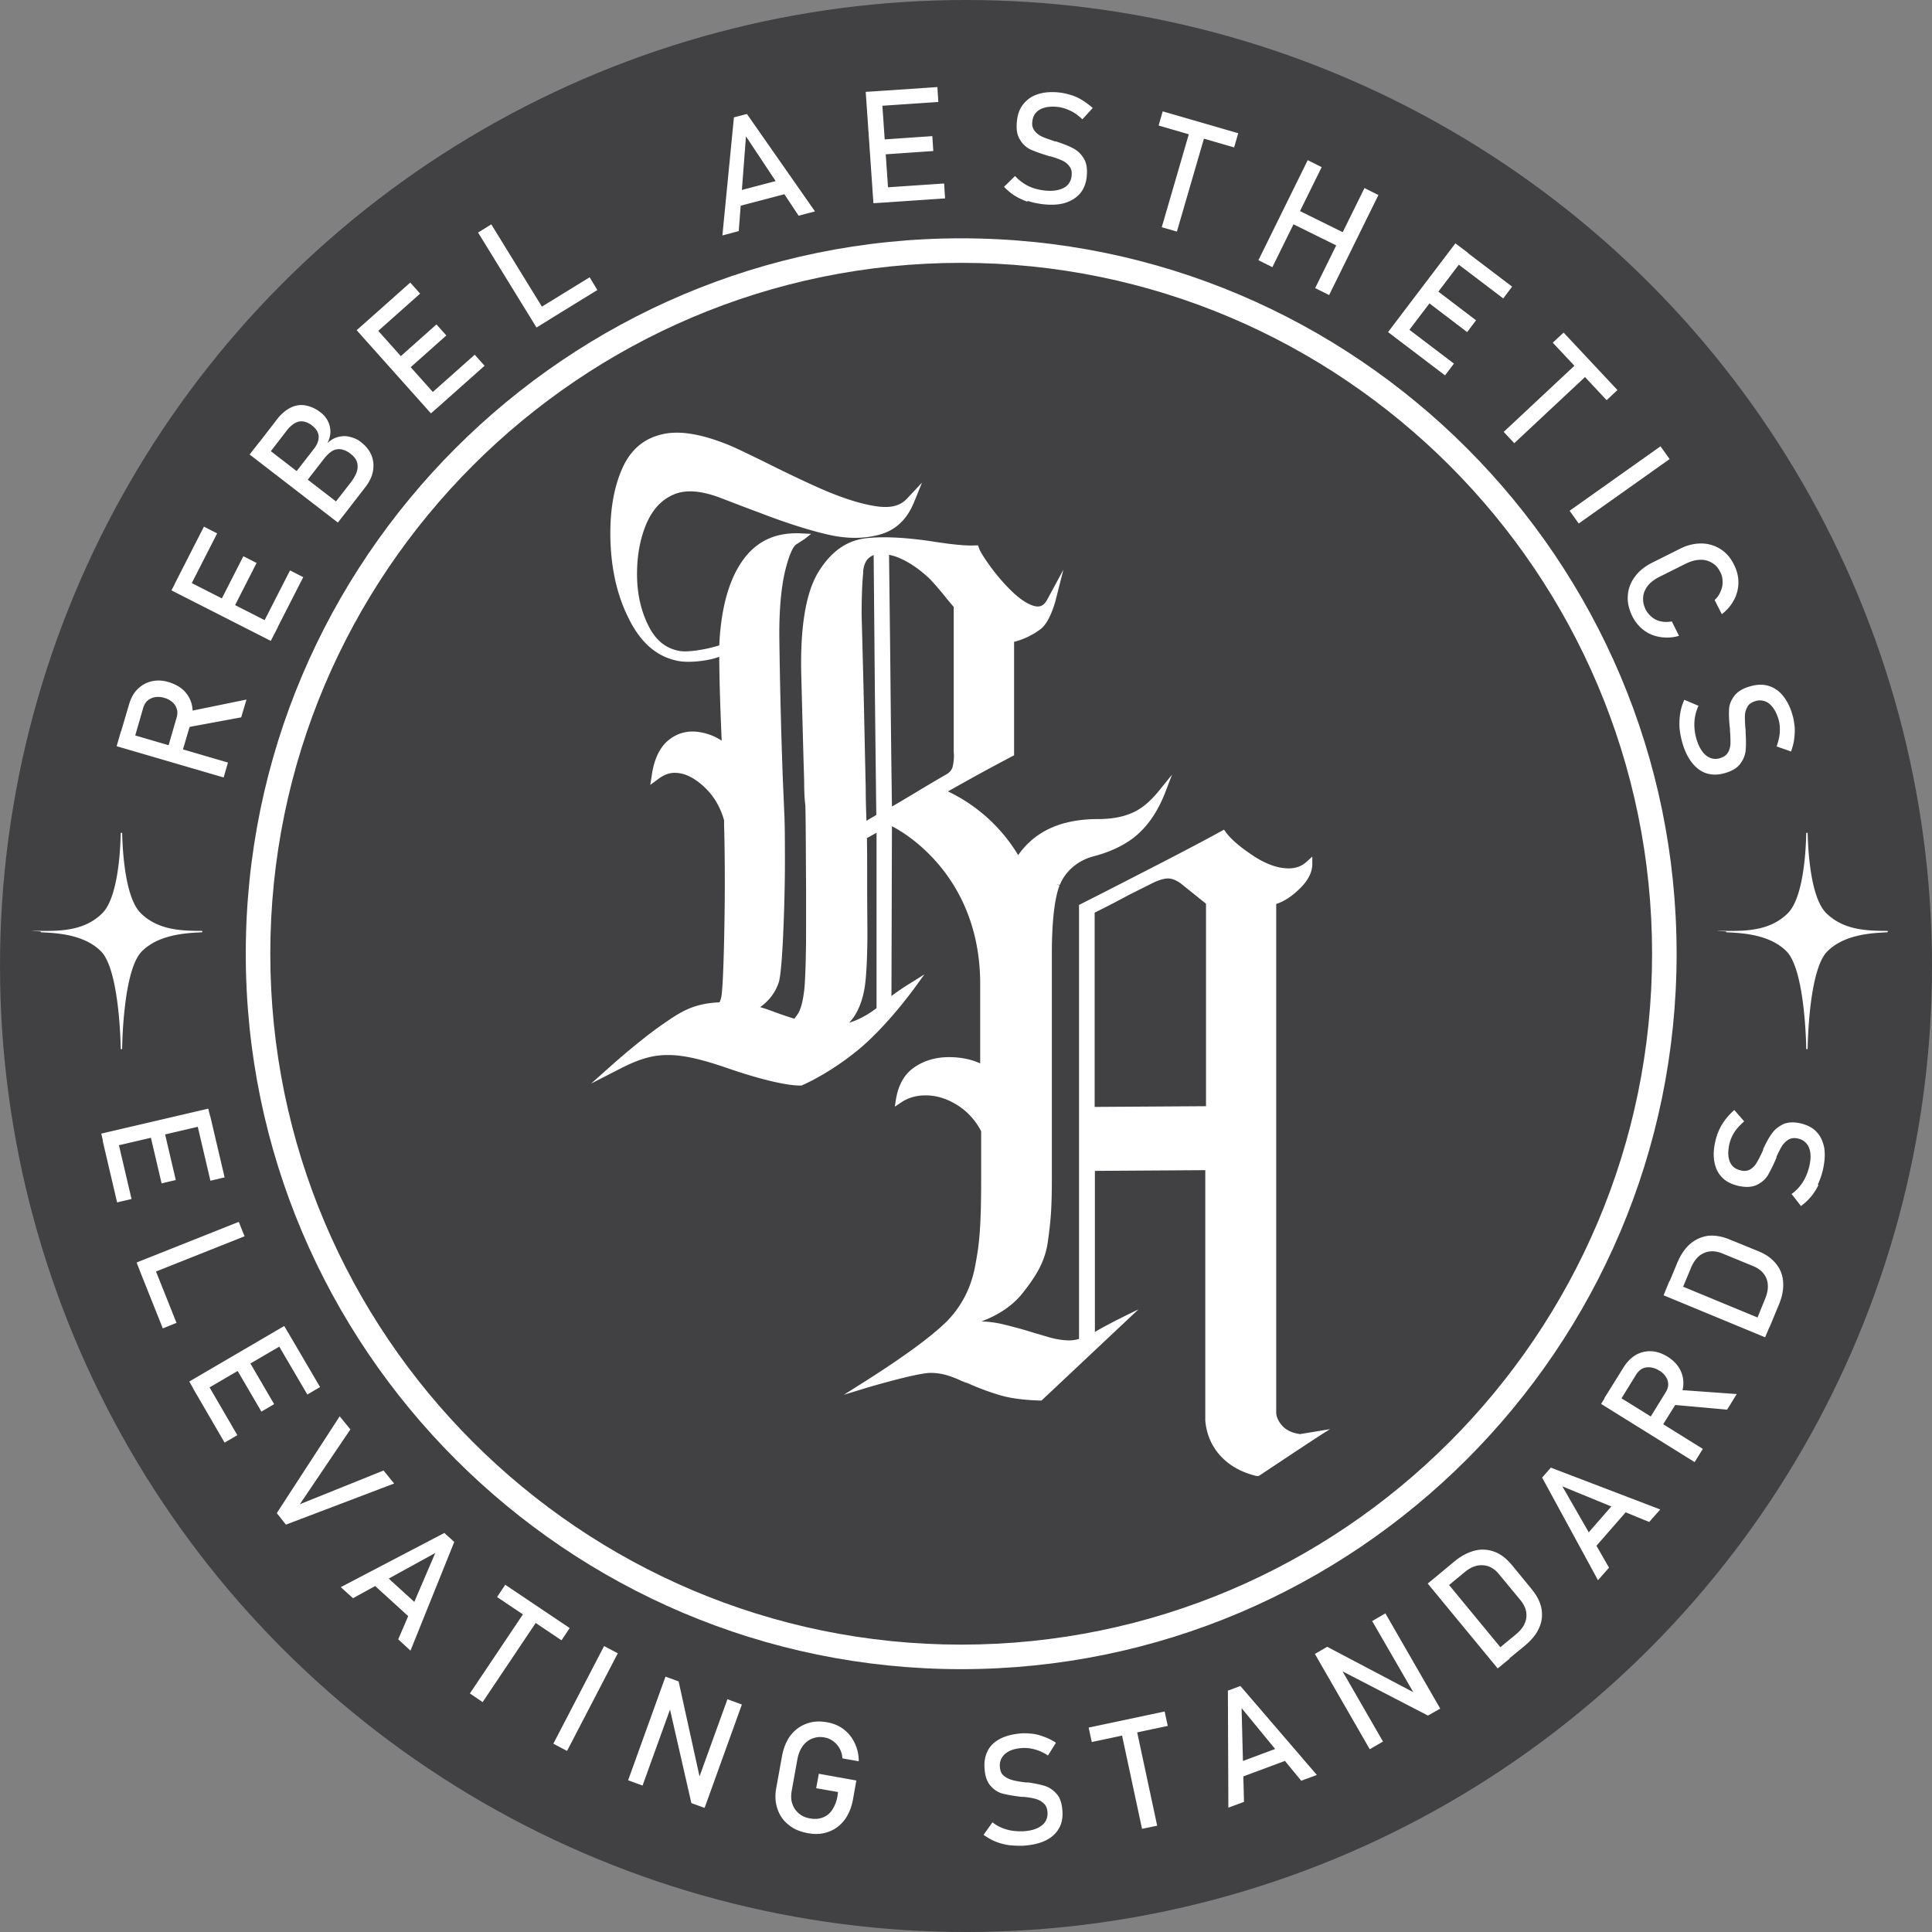 <svg xmlns="http://www.w3.org/2000/svg" id="Layer_2" data-name="Layer 2" viewBox="0 0 80.34 80.34"><rect x="0" y="0" width="80.34" height="80.34" fill="#808080" stroke="none"/><defs><style>.cls-1{fill:#fff}</style></defs><g id="Layer_1-2" data-name="Layer 1"><circle cx="40.17" cy="40.17" r="40.17" style="fill:#414042"/><path d="M39.97 69.41c-16.4 0-29.75-13.35-29.75-29.75S23.57 9.91 39.97 9.91s29.75 13.35 29.75 29.75-13.35 29.75-29.75 29.75Zm0-58.48c-15.84 0-28.73 12.89-28.73 28.73s12.89 28.73 28.73 28.73S68.7 55.5 68.7 39.66 55.81 10.93 39.97 10.93Z" class="cls-1"/><path d="M54.04 59.63c-.3-.04-.53-.15-.69-.31-.17-.18-.26-.36-.28-.55V37.59c.32-.1.64-.31.95-.61.37-.35.55-.7.55-1.05v-.31l-.23.21c-.21.19-.45.28-.75.28-.46 0-.96-.18-1.5-.54-.54-.36-.92-.69-1.12-.97l-.07-.1-.11.06c-.45.25-1.24.67-2.36 1.25-1.13.58-2.29 1.18-3.48 1.78l-.08.04v18.05c-.16.04-.3.06-.42.06a3.3 3.3 0 0 1-.82-.13l-.58-.17c-.54-.17-1-.29-1.38-.38-.26-.06-.55-.1-.86-.11.75-.28 1.34-.69 1.74-1.21.57-.73.92-1.31 1.03-2.15.11-.82.16-1.26.16-2.65v-9.28c0-1.33.11-2.29.32-2.84l-.13-.05.14.03c.23-.57.75-1.02 1.4-1.19.66-.17 1.21-.43 1.64-.75.55-.42.99-1.03 1.31-1.82l.32-.83-.56.69c-.36.44-.73.75-1.12.91-.39.17-.86.25-1.4.25-1.8 0-2.76.7-3.32 1.5a6.847 6.847 0 0 0-2.92-2.65c.94-.53 1.57-.88 2.67-1.46l.08-.04v-4.72c.39-.1.75-.27 1.09-.52.39-.29.59-1.06.62-1.14l.34-1.34-.67 1.24c-.17.32-.37.31-.54.27-.26-.07-.56-.26-.88-.56-.34-.32-.65-.68-.93-1.06-.34-.47-.46-.69-.49-.79l-.04-.11h-.13c-.33.02-.89-.03-1.67-.15-1.15-.18-2.11-.23-2.84-.15-.82.09-1.47.55-2 1.41-.52.85-.76 2.29-.71 4.28.05 1.84.07 2.76.12 4.39 0 .49.02.83.05 1.02.02.75.02 2.28.03 3.5v1.69c0 1.07-.03 2-.07 2.44-.05.46-.13.79-.24 1-.05.08-.11.17-.18.25-.24-.07-.47-.15-.72-.24-.22-.08-.45-.17-.7-.24.38-.27.65-.63.78-1.05.17-.6.25-3.71.25-4.85v-.03c0-.9 0-1.67-.03-2.23l-.05-1.16c-.09-2.3-.13-4.46-.15-5.87-.02-1.18.06-2.15.22-2.87.21-.89.39-1.12.48-1.18l.17-.11c.09-.06.14-.09.16-.1l.29-.23-.4-.02c-1.16-.06-2.01.38-2.6 1.36-.49.81-.76 1.94-.82 3.3l-.18.05c-.46.13-1.15.24-1.47.18-.56-.1-.98-.43-1.28-1.02-.32-.62-.49-1.35-.49-2.18 0-.77.13-1.48.39-2.09.26-.6.62-.99 1.12-1.21.48-.21 1.09-.18 1.87.1.66.25 1.01.39 1.66.63l.08.03c1.09.42 2.04.72 2.82.9.78.18 1.5.18 2.15 0 .66-.18 1.14-.63 1.43-1.35l.33-.81-.63.67c-.26.28-.63.38-1.13.33-.55-.06-1.22-.25-2-.56-.4-.16-1.12-.48-2.3-1.06-.89-.44-1.56-.77-1.94-.93-1.17-.48-2.09-.63-2.81-.46-.77.18-1.31.65-1.65 1.41-.33.74-.5 1.64-.5 2.69 0 1.34.25 2.54.76 3.55.51 1.04 1.2 1.62 2.09 1.78.12.02.25.03.39.03.43 0 .93-.08 1.24-.19l.05-.02v.21c.01.99.05 2.12.1 3.28a2.29 2.29 0 0 0-1.03-.37c-.47-.05-.89.09-1.24.4-.33.3-.55.78-.64 1.43l-.06.38.34-.25c.25-.19.5-.27.75-.25.38.02.76.22 1.15.58.4.37.67.83.83 1.39v.19c.02.67.03 1.49.03 2.46 0 1.37-.05 4.28-.15 4.72-.02.08-.04.14-.07.2-1.13.05-1.65.42-2.43.96-.86.6-1.99 1.6-2 1.61l-.91.81 1.13-.58c1.43-.74 2.24-.85 4.49-.08 2.02.7 2.85.74 3.03.74h.1s1.05-.43 2.28-1.42c1.22-.98 2.33-2.52 2.38-2.58l.45-.62-.69.43s-.34.21-.68.47l.02-7.06s3.67 1.72 3.67 6.56v3.3c-.37-.17-.81-.26-1.3-.26-.54 0-1.02.14-1.42.41-.42.28-.68.73-.78 1.33l-.05.32.27-.18c.28-.19.62-.29 1.01-.29.44 0 .88.13 1.31.4.42.26.76.63 1 1.09v2c0 2.15-.09 2.77-.26 3.66-.17.87-.56 1.62-1.15 2.23-.61.61-1.77 1.47-3.46 2.54l-.84.53.95-.29s2.08-.62 2.66-.62c.17 0 .35.02.53.06.18.04.37.11.57.19.22.1.36.16.42.17.47.21.93.38 1.37.51.44.13 1 .2 1.66.22h.06l4.03-3.79s-1.28.61-1.81.94v-6.7l4.59-.03v10.41c.05.57.26 1.06.63 1.47.37.4.87.69 1.51.84h.06l.05-.02c1.58-1.05 2.54-1.69 2.94-1.93l-1.28.21ZM35.89 23.8c.02-.26.09-.44.2-.56.07-.07.15-.12.24-.16l.03 3.35c.02 2.49.05 4.97.08 7.46l-.41.24c-.01-.35-.03-.81-.03-1.37-.04-1.75-.06-2.86-.1-4.52l-.07-2.68c0-.81.03-1.42.07-1.78Zm.55 18.13c-.25.19-.5.34-.74.45-.13.06-.26.11-.39.15.08-.09.15-.17.2-.25.21-.31.36-.71.44-1.18.09-.52.12-1.55.12-2.28 0-.34-.01-1.2-.01-2.05 0-.77 0-1.54-.01-1.92l.4-.22v7.3Zm.65-8.4c-.03-2.07-.05-4.13-.07-6.2l-.05-4.26c.12.03.22.05.29.08.44.16.91.46 1.38.9.15.15.33.36.55.62.2.25.35.43.47.57v6.03c.02.21 0 .4-.04.59-.03.15-.13.27-.3.36-.55.32-.94.55-1.35.8-.27.16-.55.33-.88.52ZM50.14 46l-4.62.03v-8.08c.53-.26 1.01-.51 1.43-.74l.94-.47c.28-.14.51-.21.68-.21s.33.07.51.19l1.07.86V46ZM4.85 31.03l.18-.62 4.45 1.3-.18.62-4.45-1.3Zm2.06.31.44-1.52c.03-.12.04-.23 0-.34a.566.566 0 0 0-.18-.28.849.849 0 0 0-.34-.18.84.84 0 0 0-.38-.03c-.12.02-.22.07-.31.14-.08.07-.14.17-.18.29l-.44 1.52-.59-.17.44-1.49c.08-.26.19-.47.36-.63.16-.16.36-.27.58-.32.23-.05.47-.04.72.04s.46.19.63.36c.16.17.27.36.32.59s.04.47-.04.72l-.44 1.49-.59-.17Zm.81-1.08.04-.66 2.49-.51-.22.74-2.32.43ZM7.13 24.55l.3-.58 4.13 2.1-.3.58-4.13-2.1Zm.14-.28 1.21-2.37.55.28-1.21 2.37-.55-.28Zm1.8.92 1.05-2.06.55.28-1.05 2.06-.55-.28Zm1.78.9 1.21-2.37.55.28-1.21 2.37-.55-.28ZM10.38 18.9l.4-.51 3.67 2.83-.4.51-3.67-2.83Zm3.43 2.16.77-.99c.2-.26.3-.49.29-.69 0-.2-.1-.36-.28-.5a.935.935 0 0 0-.37-.19.565.565 0 0 0-.36.04c-.12.06-.23.16-.35.3l-.87 1.12-.46-.36.87-1.12c.15-.19.21-.37.2-.53-.01-.17-.11-.32-.28-.45-.18-.14-.36-.19-.54-.16-.17.04-.34.16-.51.38l-.81 1.05-.48-.37.88-1.14c.18-.24.38-.4.58-.5.2-.1.41-.13.62-.09s.42.13.62.29a1.003 1.003 0 0 1 .41.79 1 1 0 0 1-.13.49c.14-.13.29-.22.45-.26.17-.04.33-.05.5 0 .17.04.33.11.47.23.2.16.34.34.42.54s.1.42.06.65c-.04.23-.15.45-.32.67l-.92 1.19-.48-.37ZM14.83 13.73l.49-.43 3.09 3.46-.49.43-3.09-3.46Zm.24-.21 1.99-1.77.41.46-1.99 1.77-.41-.46Zm1.35 1.51 1.73-1.54.41.46-1.73 1.54-.41-.46Zm1.33 1.49 1.99-1.77.41.46-1.99 1.77-.41-.46ZM19.88 9.67l.55-.34 2.43 3.95-.55.34-2.43-3.95Zm2.38 3.25 2.26-1.39.32.53-2.26 1.39-.32-.53ZM30.52 4.88l.54-.14 2.83 4.05-.68.18-2.19-3.3-.3 3.94-.68.18.48-4.92Zm-.13 3.14 2.36-.62.16.6-2.36.62-.16-.6ZM36 3.82l.65-.04.32 4.63-.65.04L36 3.82Zm.32-.02 2.66-.18.04.62-2.66.18-.04-.62Zm.14 2.02 2.31-.16.04.62-2.31.16-.04-.62Zm.14 1.99 2.66-.18.04.62-2.66.18-.04-.62ZM42.73 8.39c-.19-.07-.37-.15-.53-.25-.16-.1-.31-.23-.45-.37l.46-.45c.16.17.34.31.54.41.2.1.43.16.67.19.33.04.6 0 .8-.1.2-.1.31-.27.34-.49.02-.16 0-.3-.08-.4a.747.747 0 0 0-.3-.25 3.44 3.44 0 0 0-.5-.18h-.04l-.05-.02c-.3-.09-.55-.18-.73-.26-.19-.09-.34-.23-.45-.42-.12-.19-.16-.45-.12-.78.03-.29.12-.52.28-.71s.35-.32.61-.4c.26-.08.56-.1.9-.06.16.02.32.06.48.11.16.05.31.12.45.21.15.09.29.2.43.32l-.43.47c-.16-.15-.32-.27-.49-.35-.17-.08-.34-.14-.51-.16-.31-.04-.57 0-.76.1-.19.11-.3.27-.32.5a.5.5 0 0 0 .09.39c.08.1.18.18.31.24s.31.12.54.2h.04s.02 0 .03.01.02 0 .03.01c.27.09.5.18.68.28.18.1.32.24.43.43.11.19.14.43.11.74-.03.29-.13.52-.28.7-.16.18-.37.31-.63.39-.27.08-.58.09-.93.05-.22-.03-.43-.07-.62-.14ZM48.35 4.63l3.14.91-.17.59-3.14-.91.17-.59Zm1.15.73.63.18-1.19 4.09-.63-.18 1.19-4.09ZM54.38 6.66l.58.29-2.05 4.16-.58-.29 2.05-4.16Zm-.54 2.01 2.31 1.14-.27.55-2.31-1.14.27-.55Zm2.9-.85.58.29-2.05 4.16-.58-.29 2.05-4.16ZM60.52 10.12l.52.39-2.8 3.69-.52-.39 2.8-3.69Zm-2.18 3.39 2.12 1.61-.37.49L57.97 14l.37-.49Zm1.2-1.59 1.84 1.4-.37.49-1.84-1.4.37-.49Zm1.22-1.61 2.12 1.61-.37.49-2.12-1.61.37-.49ZM65.64 15.05l.44.47-3.11 2.91-.44-.47 3.11-2.91Zm-.62-1.22 2.24 2.39-.45.42-2.24-2.39.45-.42ZM65.65 21.77l-.38-.53 3.78-2.68.38.53-3.78 2.68ZM67.69 24.77c.02-.28.11-.54.29-.78.17-.24.41-.43.72-.59l1.14-.57c.31-.16.61-.23.9-.23.29 0 .56.08.8.23.24.15.43.37.57.66.12.24.18.48.18.73s-.06.49-.18.72c-.12.23-.29.43-.51.6l-.3-.59c.11-.1.2-.22.25-.36.06-.14.09-.27.08-.42 0-.14-.03-.27-.1-.39-.08-.17-.2-.3-.35-.38a.833.833 0 0 0-.49-.12c-.18 0-.37.06-.57.15l-1.14.57c-.19.1-.35.22-.46.36-.11.15-.18.3-.19.47-.02.17.02.34.1.51.06.12.15.23.26.32.11.09.23.15.38.18.14.03.29.03.45 0l.3.6c-.27.08-.53.09-.78.05-.25-.04-.48-.13-.68-.28-.2-.15-.36-.34-.48-.58-.14-.29-.21-.57-.19-.85ZM69.84 30.25c-.01-.2 0-.4.03-.59.03-.19.09-.38.17-.56l.59.25c-.1.21-.15.43-.17.66-.01.23.01.46.08.7.09.32.23.56.4.7.17.14.37.18.58.12.15-.05.27-.12.33-.23.07-.11.1-.23.11-.37 0-.14 0-.32-.02-.53v-.09c-.04-.31-.05-.57-.04-.78 0-.21.08-.4.21-.58.13-.18.35-.32.67-.41.28-.08.53-.09.76-.02s.43.2.6.41.31.48.4.81c.05.16.07.32.09.49.01.16 0 .33-.02.5-.02.17-.07.34-.13.52l-.6-.21c.07-.21.12-.4.13-.59.01-.19 0-.36-.05-.53-.09-.3-.22-.52-.39-.66a.62.62 0 0 0-.59-.1c-.15.05-.26.12-.32.24-.06.11-.1.24-.1.38s0 .33.03.58v.12c.02.29.02.53 0 .73-.02.2-.1.39-.23.56-.13.17-.35.3-.64.38-.27.08-.52.08-.75.01-.23-.07-.43-.22-.6-.43-.17-.21-.31-.49-.41-.84-.06-.21-.1-.42-.12-.63ZM8.66 46.1l.15.62-4.45 1.04-.15-.62 4.46-1.04Zm-3.79 1.2.6 2.56-.6.14-.6-2.56.59-.14Zm1.92-.45.52 2.22-.59.14-.52-2.22.59-.14Zm1.95-.45.6 2.56-.59.14-.6-2.56.6-.14ZM9.93 50.81l.24.6-4.25 1.69-.24-.6 4.25-1.69Zm-3.56 1.77.97 2.43-.57.23-.97-2.43.57-.23ZM11.82 55.14l.32.55L8.19 58l-.32-.55 3.95-2.31Zm-3.27 2.27 1.32 2.27-.53.31-1.32-2.27.53-.31Zm1.7-.99 1.15 1.97-.53.31-1.15-1.97.53-.31Zm1.73-1.01 1.33 2.27-.53.31-1.33-2.27.53-.31ZM14.13 58.9l.44.54-2.1 3.11 3.48-1.4.44.54-4.5 1.71-.38-.48 2.62-4.03ZM18.48 63.75l.41.37-1.82 4.52-.51-.47 1.54-3.59-3.42 1.88-.51-.46 4.32-2.26Zm-2.66 1.58 1.78 1.62-.41.45-1.78-1.62.41-.45ZM21.88 66.93l.53.36-2.34 3.49-.53-.36 2.34-3.49Zm-.87-1.03 2.68 1.8-.34.51-2.68-1.8.34-.51ZM23.58 72.81l-.57-.3 2.11-4.06.57.3-2.11 4.06ZM27.67 69.72l.55.2.9 4.09-.1.05 1.23-3.4.6.22-1.55 4.3-.55-.2-.92-4.03.1-.05-1.21 3.35-.6-.22 1.55-4.3ZM35.61 74.04l-.14.79c-.06.33-.18.62-.35.85-.18.23-.4.4-.66.49-.26.1-.55.12-.87.06-.32-.06-.59-.17-.8-.35-.22-.17-.37-.39-.46-.66-.09-.26-.11-.55-.05-.87l.24-1.33c.06-.33.18-.62.35-.85.18-.23.39-.39.66-.49.26-.1.55-.12.87-.06.26.05.49.14.68.29.2.15.35.34.46.57.11.23.17.48.17.76l-.68-.12a.938.938 0 0 0-.39-.72.816.816 0 0 0-.36-.15.864.864 0 0 0-.51.05c-.16.06-.29.17-.39.31-.11.15-.18.33-.22.54l-.24 1.33c-.03.19-.03.37.03.53.05.16.14.29.27.4.13.11.29.18.48.21.18.03.36.02.51-.04.16-.06.29-.16.39-.31.1-.15.18-.33.22-.55l.03-.2-.91-.16.11-.6 1.56.28ZM41.96 76.73c-.2-.03-.39-.08-.56-.15-.18-.07-.34-.17-.5-.28l.37-.52c.18.14.38.24.6.3.21.06.44.08.69.07.33-.02.58-.1.76-.24.17-.13.25-.31.24-.54-.01-.16-.06-.29-.15-.37a.775.775 0 0 0-.33-.19c-.13-.04-.31-.07-.52-.09h-.09c-.31-.04-.56-.08-.76-.13-.2-.05-.37-.16-.52-.33-.15-.17-.23-.41-.25-.73-.02-.29.03-.53.14-.74.11-.21.29-.37.52-.49.24-.12.52-.19.87-.22.16-.01.32 0 .49.02.16.02.32.07.48.13.16.06.32.14.47.24l-.33.53c-.18-.12-.36-.2-.54-.25-.18-.05-.35-.07-.53-.06-.31.02-.55.1-.71.24a.62.62 0 0 0-.22.55c.01.16.06.28.16.36.09.08.21.14.35.18s.32.07.56.1h.1c.28.04.52.09.71.15.19.06.35.18.49.34.14.16.21.4.23.7.02.28-.03.53-.15.73-.12.21-.3.37-.54.49-.24.12-.54.19-.9.22-.22.01-.43 0-.63-.02ZM45.27 71.84l3.16-.67.13.6-3.16.67-.13-.6Zm1.34.1.63-.13.88 4.11-.63.13-.88-4.11ZM51.07 70.3l.51-.19 3.18 3.7-.65.24-2.48-3.02.1 3.9-.65.24-.02-4.88Zm.18 3.09 2.26-.84.21.57-2.26.84-.21-.57ZM54.69 68.77l.5-.29 3.7 1.95-.02.11-1.81-3.13.55-.32 2.28 3.96-.51.29-3.67-1.9.02-.11 1.78 3.09-.55.32-2.28-3.96ZM59.37 65.85l.5-.41 2.91 3.53-.5.41-2.91-3.53Zm2.86 2.78.8-.66c.26-.21.41-.45.44-.7.03-.25-.05-.5-.26-.75l-.86-1.04c-.2-.25-.43-.38-.69-.39-.25-.02-.51.08-.77.3l-.8.66-.39-.47.78-.65c.28-.23.57-.38.85-.45s.55-.05.82.05.5.29.72.55l.82 1c.22.27.36.54.41.81.05.28.02.55-.1.81-.12.27-.32.51-.61.75l-.78.64-.39-.47ZM64.13 61.44l.36-.41 4.55 1.74-.46.52-3.61-1.48 1.94 3.38-.46.52-2.33-4.28Zm1.63 2.63 1.58-1.81.46.4-1.58 1.81-.46-.4ZM66.58 58.38l.34-.55 3.89 2.42-.34.55-3.89-2.42Zm1.87.84.82-1.33c.06-.1.1-.21.1-.32s-.03-.22-.1-.32a.785.785 0 0 0-.28-.26.875.875 0 0 0-.36-.13c-.12-.01-.23 0-.33.05s-.18.13-.25.23l-.82 1.33-.52-.32.81-1.3c.14-.22.31-.39.51-.51.2-.11.41-.16.64-.15.23.01.45.09.68.23.22.14.39.31.5.51.11.2.16.41.15.64-.01.23-.09.45-.23.68l-.81 1.3-.52-.32Zm1.06-.81.21-.62 2.5.18-.4.65-2.32-.21ZM69.18 53.86l.24-.59 4.23 1.75-.25.59-4.23-1.75Zm3.83 1.11.39-.96c.13-.31.15-.59.06-.83s-.28-.42-.58-.54l-1.24-.51c-.29-.12-.56-.13-.79-.02-.23.1-.41.31-.54.63l-.4.96-.56-.23.39-.94c.14-.34.32-.61.54-.8.22-.19.47-.3.74-.34.28-.03.58.02.9.15l1.2.49c.32.13.57.31.74.53.18.22.27.47.29.76.02.29-.04.61-.18.94l-.39.94-.56-.23ZM75.62 49.27a2.234 2.234 0 0 1-.73.88l-.39-.5c.19-.13.34-.3.46-.48.12-.19.21-.4.27-.64.08-.32.08-.59 0-.79a.618.618 0 0 0-.44-.39c-.16-.04-.29-.03-.4.03-.11.06-.2.15-.28.26-.07.12-.15.27-.24.47v.04l-.02.04c-.12.29-.24.51-.34.69-.11.17-.26.3-.47.4-.2.09-.46.1-.77.03-.28-.07-.5-.18-.66-.35-.17-.17-.27-.38-.32-.65s-.03-.56.05-.89a2.264 2.264 0 0 1 .42-.88c.1-.13.22-.26.36-.38l.41.47c-.16.14-.3.29-.4.44-.1.15-.17.32-.21.48-.07.3-.07.55.01.75.08.2.23.32.46.37.15.04.28.02.39-.04.11-.07.2-.16.27-.28.07-.12.16-.29.26-.51 0 0 0-.01.01-.02v-.02s0-.02.01-.03c0-.01 0-.02.01-.03.12-.26.24-.47.36-.63.12-.16.28-.28.47-.37.2-.08.44-.09.73-.02.27.07.49.18.65.36.16.17.26.4.31.66.04.27.02.57-.06.92-.05.21-.12.41-.21.6ZM71.81 38.77c.82.03 1.83.14 2.48.79.78.78.82 4.01.82 4.04 0 .02.01.03.03.03s.03-.01.03-.03c0-.03.03-3.26.82-4.04.65-.65 1.67-.76 2.48-.79.02 0 .03-.01.03-.03h-6.72s.01.03.03.03ZM78.47 38.71c-.9 0-1.83-.05-2.53-.74-.64-.64-.75-2.52-.77-3.31 0-.02-.01-.03-.03-.03s-.03.01-.03.03c-.02.97-.16 2.7-.76 3.31-.7.7-1.63.75-2.53.74s-.03.01-.03.03h6.72s-.01-.03-.03-.03ZM1.72 38.77c.82.03 1.83.14 2.48.79.78.78.82 4.01.82 4.04 0 .02.01.03.03.03s.03-.01.03-.03c0-.03.03-3.26.82-4.04.65-.65 1.67-.76 2.48-.79.02 0 .03-.01.03-.03H1.69s.01.03.03.03ZM8.38 38.71c-.9 0-1.83-.05-2.53-.74-.64-.64-.75-2.52-.77-3.31 0-.02-.01-.03-.03-.03s-.03.01-.03.03c-.02.97-.16 2.7-.76 3.31-.7.7-1.63.75-2.53.74s-.03.01-.03.03h6.72s-.01-.03-.03-.03Z" class="cls-1"/></g></svg>